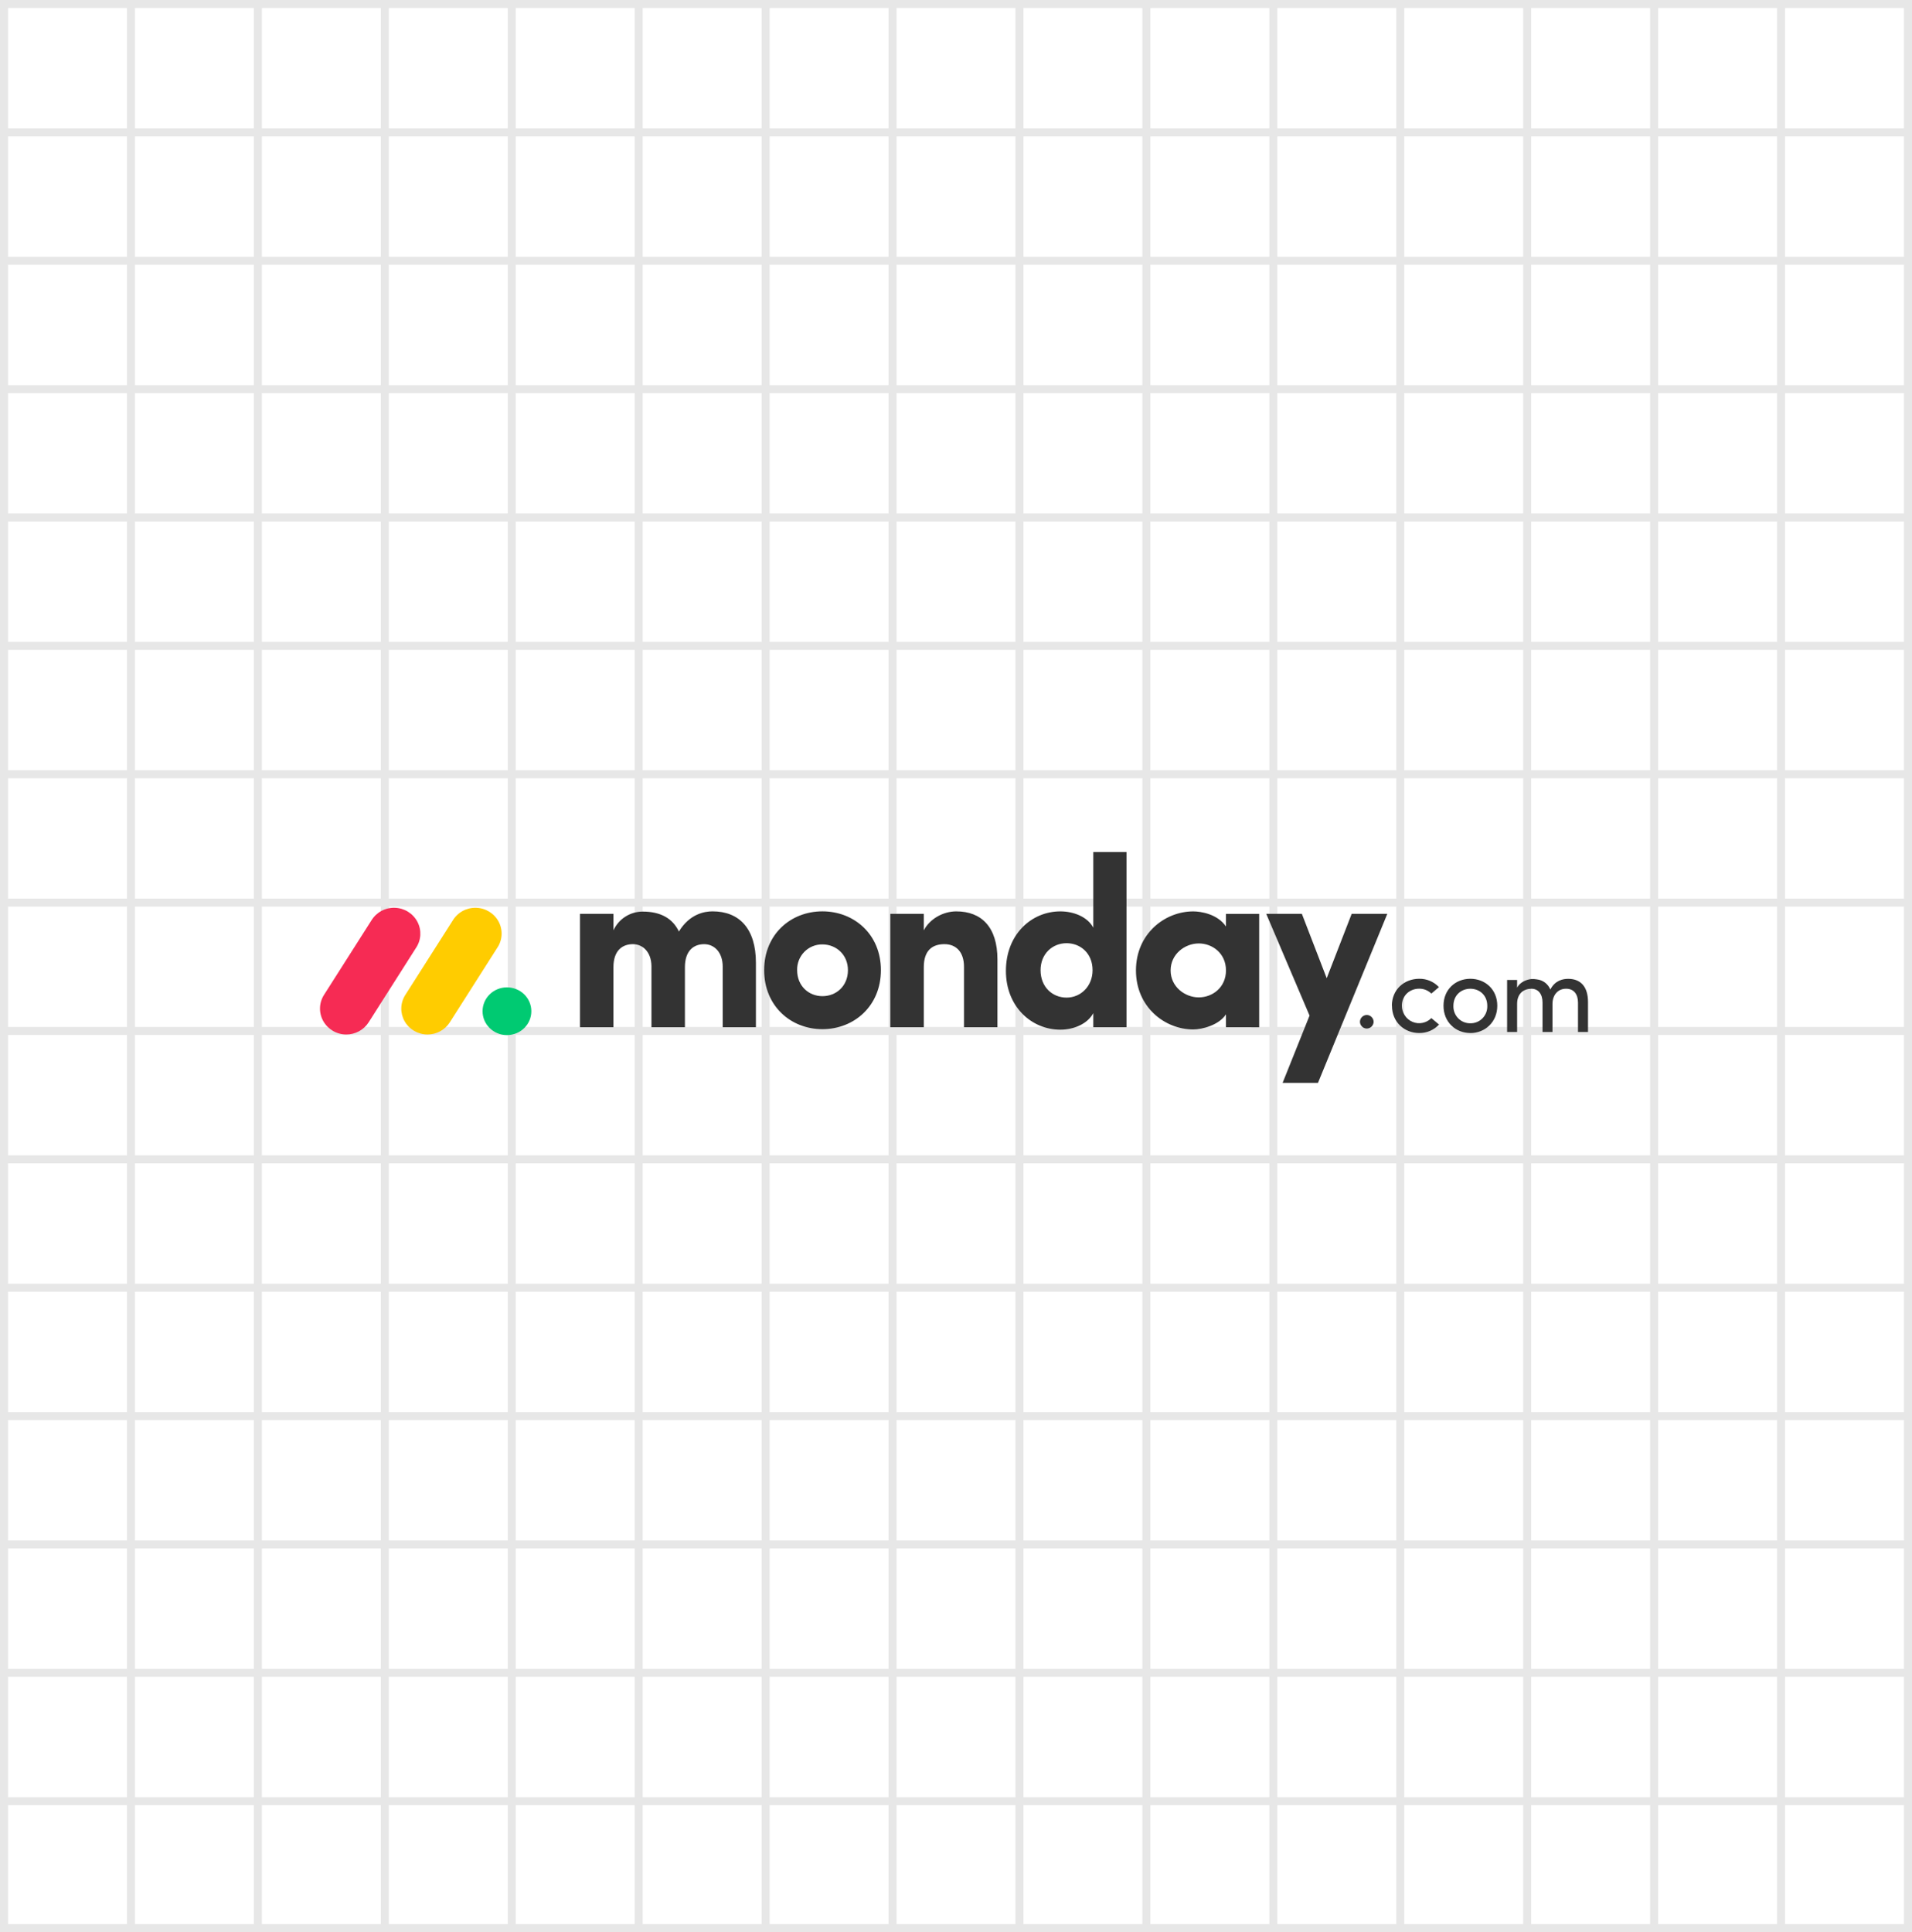 <svg width="478" height="483" viewBox="0 0 478 483" fill="none" xmlns="http://www.w3.org/2000/svg">
<rect width="478" height="483" fill="#E7E7E7"/>
<path d="M31.738 451.272V481H2.006V451.272H31.738ZM63.471 451.272V481H33.738V451.272H63.471ZM95.204 451.272V481H65.471V451.272H95.204ZM126.937 451.272V481H97.204V451.272H126.937ZM158.669 451.272V481H128.937V451.272H158.669ZM190.401 451.272V481H160.669V451.272H190.401ZM222.134 451.272V481H192.401V451.272H222.134ZM253.867 451.272V481H224.134V451.272H253.867ZM285.6 451.272V481H255.867V451.272H285.6ZM317.332 451.272V481H287.6V451.272H317.332ZM349.064 451.272V481H319.332V451.272H349.064ZM380.797 451.272V481H351.064V451.272H380.797ZM412.53 451.272V481H382.797V451.272H412.53ZM444.263 451.272V481H414.53V451.272H444.263ZM475.995 451.272V481H446.263V451.272H475.995ZM31.738 419.182V449.272H2.006V419.182H31.738ZM63.471 419.182V449.272H33.738V419.182H63.471ZM95.204 419.182V449.272H65.471V419.182H95.204ZM126.937 419.182V449.272H97.204V419.182H126.937ZM158.669 419.182V449.272H128.937V419.182H158.669ZM190.401 419.182V449.272H160.669V419.182H190.401ZM222.134 419.182V449.272H192.401V419.182H222.134ZM253.867 419.182V449.272H224.134V419.182H253.867ZM285.6 419.182V449.272H255.867V419.182H285.6ZM317.332 419.182V449.272H287.6V419.182H317.332ZM349.064 419.182V449.272H319.332V419.182H349.064ZM380.797 419.182V449.272H351.064V419.182H380.797ZM412.53 419.182V449.272H382.797V419.182H412.53ZM444.263 419.182V449.272H414.53V419.182H444.263ZM475.995 419.182V449.272H446.263V419.182H475.995ZM31.738 387.091V417.182H2.006V387.091H31.738ZM63.471 387.091V417.182H33.738V387.091H63.471ZM95.204 387.091V417.182H65.471V387.091H95.204ZM126.937 387.091V417.182H97.204V387.091H126.937ZM158.669 387.091V417.182H128.937V387.091H158.669ZM190.401 387.091V417.182H160.669V387.091H190.401ZM222.134 387.091V417.182H192.401V387.091H222.134ZM253.867 387.091V417.182H224.134V387.091H253.867ZM285.6 387.091V417.182H255.867V387.091H285.6ZM317.332 387.091V417.182H287.6V387.091H317.332ZM349.064 387.091V417.182H319.332V387.091H349.064ZM380.797 387.091V417.182H351.064V387.091H380.797ZM412.53 387.091V417.182H382.797V387.091H412.53ZM444.263 387.091V417.182H414.53V387.091H444.263ZM475.995 387.091V417.182H446.263V387.091H475.995ZM31.738 355V385.091H2.006V355H31.738ZM63.471 355V385.091H33.738V355H63.471ZM95.204 355V385.091H65.471V355H95.204ZM126.937 355V385.091H97.204V355H126.937ZM158.669 355V385.091H128.937V355H158.669ZM190.401 355V385.091H160.669V355H190.401ZM222.134 355V385.091H192.401V355H222.134ZM253.867 355V385.091H224.134V355H253.867ZM285.6 355V385.091H255.867V355H285.6ZM317.332 355V385.091H287.6V355H317.332ZM349.064 355V385.091H319.332V355H349.064ZM380.797 355V385.091H351.064V355H380.797ZM412.53 355V385.091H382.797V355H412.53ZM444.263 355V385.091H414.53V355H444.263ZM475.995 355V385.091H446.263V355H475.995ZM31.738 322.909V353H2.006V322.909H31.738ZM63.471 322.909V353H33.738V322.909H63.471ZM95.204 322.909V353H65.471V322.909H95.204ZM126.937 322.909V353H97.204V322.909H126.937ZM158.669 322.909V353H128.937V322.909H158.669ZM190.401 322.909V353H160.669V322.909H190.401ZM222.134 322.909V353H192.401V322.909H222.134ZM253.867 322.909V353H224.134V322.909H253.867ZM285.6 322.909V353H255.867V322.909H285.6ZM317.332 322.909V353H287.6V322.909H317.332ZM349.064 322.909V353H319.332V322.909H349.064ZM380.797 322.909V353H351.064V322.909H380.797ZM412.53 322.909V353H382.797V322.909H412.53ZM444.263 322.909V353H414.53V322.909H444.263ZM475.995 322.909V353H446.263V322.909H475.995ZM31.738 290.818V320.909H2.006V290.818H31.738ZM63.471 290.818V320.909H33.738V290.818H63.471ZM95.204 290.818V320.909H65.471V290.818H95.204ZM126.937 290.818V320.909H97.204V290.818H126.937ZM158.669 290.818V320.909H128.937V290.818H158.669ZM190.401 290.818V320.909H160.669V290.818H190.401ZM222.134 290.818V320.909H192.401V290.818H222.134ZM253.867 290.818V320.909H224.134V290.818H253.867ZM285.6 290.818V320.909H255.867V290.818H285.6ZM317.332 290.818V320.909H287.6V290.818H317.332ZM349.064 290.818V320.909H319.332V290.818H349.064ZM380.797 290.818V320.909H351.064V290.818H380.797ZM412.53 290.818V320.909H382.797V290.818H412.53ZM444.263 290.818V320.909H414.53V290.818H444.263ZM475.995 290.818V320.909H446.263V290.818H475.995ZM31.738 258.728V288.818H2.006V258.728H31.738ZM63.471 258.728V288.818H33.738V258.728H63.471ZM95.204 258.728V288.818H65.471V258.728H95.204ZM126.937 258.728V288.818H97.204V258.728H126.937ZM158.669 258.728V288.818H128.937V258.728H158.669ZM190.401 258.728V288.818H160.669V258.728H190.401ZM222.134 258.728V288.818H192.401V258.728H222.134ZM253.867 258.728V288.818H224.134V258.728H253.867ZM285.6 258.728V288.818H255.867V258.728H285.6ZM317.332 258.728V288.818H287.6V258.728H317.332ZM349.064 258.728V288.818H319.332V258.728H349.064ZM380.797 258.728V288.818H351.064V258.728H380.797ZM412.53 258.728V288.818H382.797V258.728H412.53ZM444.263 258.728V288.818H414.53V258.728H444.263ZM475.995 258.728V288.818H446.263V258.728H475.995ZM31.738 226.637V256.728H2.006V226.637H31.738ZM63.471 226.637V256.728H33.738V226.637H63.471ZM95.204 226.637V256.728H65.471V226.637H95.204ZM126.937 226.637V256.728H97.204V226.637H126.937ZM158.669 226.637V256.728H128.937V226.637H158.669ZM190.401 226.637V256.728H160.669V226.637H190.401ZM222.134 226.637V256.728H192.401V226.637H222.134ZM253.867 226.637V256.728H224.134V226.637H253.867ZM285.6 226.637V256.728H255.867V226.637H285.6ZM317.332 226.637V256.728H287.6V226.637H317.332ZM349.064 226.637V256.728H319.332V226.637H349.064ZM380.797 226.637V256.728H351.064V226.637H380.797ZM412.53 226.637V256.728H382.797V226.637H412.53ZM444.263 226.637V256.728H414.53V226.637H444.263ZM475.995 226.637V256.728H446.263V226.637H475.995ZM31.738 194.546V224.637H2.006V194.546H31.738ZM63.471 194.546V224.637H33.738V194.546H63.471ZM95.204 194.546V224.637H65.471V194.546H95.204ZM126.937 194.546V224.637H97.204V194.546H126.937ZM158.669 194.546V224.637H128.937V194.546H158.669ZM190.401 194.546V224.637H160.669V194.546H190.401ZM222.134 194.546V224.637H192.401V194.546H222.134ZM253.867 194.546V224.637H224.134V194.546H253.867ZM285.6 194.546V224.637H255.867V194.546H285.6ZM317.332 194.546V224.637H287.6V194.546H317.332ZM349.064 194.546V224.637H319.332V194.546H349.064ZM380.797 194.546V224.637H351.064V194.546H380.797ZM412.53 194.546V224.637H382.797V194.546H412.53ZM444.263 194.546V224.637H414.53V194.546H444.263ZM475.995 194.546V224.637H446.263V194.546H475.995ZM31.738 162.456V192.546H2.006V162.456H31.738ZM63.471 162.456V192.546H33.738V162.456H63.471ZM95.204 162.456V192.546H65.471V162.456H95.204ZM126.937 162.456V192.546H97.204V162.456H126.937ZM158.669 162.456V192.546H128.937V162.456H158.669ZM190.401 162.456V192.546H160.669V162.456H190.401ZM222.134 162.456V192.546H192.401V162.456H222.134ZM253.867 162.456V192.546H224.134V162.456H253.867ZM285.6 162.456V192.546H255.867V162.456H285.6ZM317.332 162.456V192.546H287.6V162.456H317.332ZM349.064 162.456V192.546H319.332V162.456H349.064ZM380.797 162.456V192.546H351.064V162.456H380.797ZM412.53 162.456V192.546H382.797V162.456H412.53ZM444.263 162.456V192.546H414.53V162.456H444.263ZM475.995 162.456V192.546H446.263V162.456H475.995ZM31.738 130.365V160.456H2.006V130.365H31.738ZM63.471 130.365V160.456H33.738V130.365H63.471ZM95.204 130.365V160.456H65.471V130.365H95.204ZM126.937 130.365V160.456H97.204V130.365H126.937ZM158.669 130.365V160.456H128.937V130.365H158.669ZM190.401 130.365V160.456H160.669V130.365H190.401ZM222.134 130.365V160.456H192.401V130.365H222.134ZM253.867 130.365V160.456H224.134V130.365H253.867ZM285.6 130.365V160.456H255.867V130.365H285.6ZM317.332 130.365V160.456H287.6V130.365H317.332ZM349.064 130.365V160.456H319.332V130.365H349.064ZM380.797 130.365V160.456H351.064V130.365H380.797ZM412.53 130.365V160.456H382.797V130.365H412.53ZM444.263 130.365V160.456H414.53V130.365H444.263ZM475.995 130.365V160.456H446.263V130.365H475.995ZM31.738 98.274V128.365H2.006V98.274H31.738ZM63.471 98.274V128.365H33.738V98.274H63.471ZM95.204 98.274V128.365H65.471V98.274H95.204ZM126.937 98.274V128.365H97.204V98.274H126.937ZM158.669 98.274V128.365H128.937V98.274H158.669ZM190.401 98.274V128.365H160.669V98.274H190.401ZM222.134 98.274V128.365H192.401V98.274H222.134ZM253.867 98.274V128.365H224.134V98.274H253.867ZM285.6 98.274V128.365H255.867V98.274H285.6ZM317.332 98.274V128.365H287.6V98.274H317.332ZM349.064 98.274V128.365H319.332V98.274H349.064ZM380.797 98.274V128.365H351.064V98.274H380.797ZM412.53 98.274V128.365H382.797V98.274H412.53ZM444.263 98.274V128.365H414.53V98.274H444.263ZM475.995 98.274V128.365H446.263V98.274H475.995ZM31.738 66.184V96.274H2.006V66.184H31.738ZM63.471 66.184V96.274H33.738V66.184H63.471ZM95.204 66.184V96.274H65.471V66.184H95.204ZM126.937 66.184V96.274H97.204V66.184H126.937ZM158.669 66.184V96.274H128.937V66.184H158.669ZM190.401 66.184V96.274H160.669V66.184H190.401ZM222.134 66.184V96.274H192.401V66.184H222.134ZM253.867 66.184V96.274H224.134V66.184H253.867ZM285.6 66.184V96.274H255.867V66.184H285.6ZM317.332 66.184V96.274H287.6V66.184H317.332ZM349.064 66.184V96.274H319.332V66.184H349.064ZM380.797 66.184V96.274H351.064V66.184H380.797ZM412.53 66.184V96.274H382.797V66.184H412.53ZM444.263 66.184V96.274H414.53V66.184H444.263ZM475.995 66.184V96.274H446.263V66.184H475.995ZM31.738 34.093V64.184H2.006V34.093H31.738ZM63.471 34.093V64.184H33.738V34.093H63.471ZM95.204 34.093V64.184H65.471V34.093H95.204ZM126.937 34.093V64.184H97.204V34.093H126.937ZM158.669 34.093V64.184H128.937V34.093H158.669ZM190.401 34.093V64.184H160.669V34.093H190.401ZM222.134 34.093V64.184H192.401V34.093H222.134ZM253.867 34.093V64.184H224.134V34.093H253.867ZM285.6 34.093V64.184H255.867V34.093H285.6ZM317.332 34.093V64.184H287.6V34.093H317.332ZM349.064 34.093V64.184H319.332V34.093H349.064ZM380.797 34.093V64.184H351.064V34.093H380.797ZM412.53 34.093V64.184H382.797V34.093H412.53ZM444.263 34.093V64.184H414.53V34.093H444.263ZM475.995 34.093V64.184H446.263V34.093H475.995ZM31.738 2.002V32.093H2.006V2.002H31.738ZM63.471 2.002V32.093H33.738V2.002H63.471ZM95.204 2.002V32.093H65.471V2.002H95.204ZM126.937 2.002V32.093H97.204V2.002H126.937ZM158.669 2.002V32.093H128.937V2.002H158.669ZM190.401 2.002V32.093H160.669V2.002H190.401ZM222.134 2.002V32.093H192.401V2.002H222.134ZM253.867 2.002V32.093H224.134V2.002H253.867ZM285.6 2.002V32.093H255.867V2.002H285.6ZM317.332 2.002V32.093H287.6V2.002H317.332ZM349.064 2.002V32.093H319.332V2.002H349.064ZM380.797 2.002V32.093H351.064V2.002H380.797ZM412.53 2.002V32.093H382.797V2.002H412.53ZM444.263 2.002V32.093H414.53V2.002H444.263ZM475.995 2.002V32.093H446.263V2.002H475.995Z" fill="white"/>
<g clip-path="url(#clip0_416_1896)">
<path d="M86.572 258.606C85.404 258.609 84.256 258.301 83.246 257.715C82.236 257.129 81.399 256.285 80.822 255.269C80.254 254.261 79.97 253.117 80.002 251.961C80.034 250.804 80.38 249.677 81.003 248.702L92.843 230.107C93.449 229.108 94.309 228.287 95.336 227.729C96.363 227.171 97.52 226.896 98.688 226.931C99.855 226.959 100.994 227.297 101.988 227.91C102.982 228.522 103.795 229.388 104.345 230.418C105.449 232.506 105.311 235.017 103.989 236.976L92.156 255.571C91.556 256.506 90.729 257.274 89.753 257.805C88.777 258.335 87.683 258.611 86.572 258.606Z" fill="#F62B54"/>
<path d="M106.881 258.606C104.493 258.606 102.296 257.329 101.142 255.277C100.574 254.271 100.292 253.13 100.323 251.977C100.355 250.823 100.701 249.699 101.322 248.726L113.14 230.175C113.737 229.161 114.595 228.326 115.623 227.756C116.652 227.185 117.814 226.901 118.99 226.931C121.398 226.984 123.581 228.331 124.685 230.438C125.781 232.545 125.62 235.072 124.258 237.026L112.443 255.578C111.845 256.509 111.022 257.274 110.05 257.804C109.078 258.333 107.988 258.609 106.881 258.606Z" fill="#FFCC00"/>
<path d="M126.737 258.761C130.103 258.761 132.833 256.089 132.833 252.793C132.833 249.497 130.103 246.825 126.737 246.825C123.37 246.825 120.641 249.497 120.641 252.793C120.641 256.089 123.37 258.761 126.737 258.761Z" fill="#00CA72"/>
<path d="M391.556 247.171C393.398 247.171 394.499 248.481 394.499 250.626V257.976H397V250.457C397 246.81 395.282 244.695 392.051 244.695C390.786 244.695 388.779 245.041 387.583 247.367C387.305 246.681 386.846 246.083 386.256 245.637C385.665 245.191 384.965 244.913 384.229 244.833C383.766 244.748 383.294 244.72 382.824 244.75C381.796 244.833 379.964 245.473 379.279 246.923V244.973H376.776V257.976H379.279V250.959C379.279 248.23 381.066 247.171 382.854 247.171C384.53 247.171 385.631 248.453 385.631 250.598V257.976H388.12V250.959C388.12 248.787 389.424 247.146 391.556 247.171ZM367.587 255.804C368.731 255.829 369.835 255.372 370.635 254.544C371.438 253.716 371.864 252.59 371.821 251.433C371.821 248.814 369.895 247.171 367.587 247.171C365.277 247.171 363.353 248.814 363.353 251.433C363.307 252.587 363.734 253.711 364.532 254.537C365.329 255.364 366.428 255.824 367.567 255.804H367.587ZM367.587 258.242C363.93 258.242 360.877 255.54 360.877 251.418C360.877 247.297 363.93 244.68 367.587 244.68C371.244 244.68 374.323 247.297 374.323 251.418C374.323 255.54 371.227 258.254 367.569 258.254L367.587 258.242ZM347.995 251.418L347.97 251.433C347.97 247.312 351.103 244.695 354.786 244.68C355.711 244.662 356.629 244.839 357.482 245.198C358.335 245.558 359.102 246.092 359.735 246.767L357.839 248.383C357.436 247.987 356.959 247.675 356.435 247.465C355.911 247.255 355.35 247.151 354.786 247.159C352.478 247.159 350.471 248.802 350.471 251.418C350.471 253.187 351.522 254.78 353.135 255.457C354.748 256.135 356.604 255.758 357.839 254.509L359.763 256.125C359.128 256.807 358.357 257.347 357.499 257.712C356.642 258.077 355.717 258.257 354.786 258.242C351.131 258.242 347.995 255.54 347.995 251.418ZM339.985 255.48C339.983 255.253 340.025 255.027 340.109 254.816C340.194 254.605 340.319 254.413 340.478 254.25C340.637 254.087 340.826 253.958 341.035 253.868C341.244 253.779 341.469 253.731 341.696 253.729C341.923 253.731 342.148 253.779 342.357 253.868C342.566 253.958 342.755 254.087 342.914 254.25C343.073 254.413 343.198 254.605 343.283 254.816C343.367 255.027 343.41 255.253 343.407 255.48C343.385 255.92 343.195 256.335 342.877 256.641C342.559 256.946 342.137 257.119 341.696 257.123C341.255 257.119 340.833 256.946 340.515 256.641C340.197 256.335 340.008 255.92 339.985 255.48Z" fill="#333333"/>
<path fill-rule="evenodd" clip-rule="evenodd" d="M346.828 228.444H337.921L331.677 244.542L325.465 228.444H316.558L327.387 253.882L320.652 270.7H329.494L346.828 228.444ZM292.653 242.593C292.653 246.657 296.206 249.331 299.695 249.331C303.124 249.331 306.493 246.842 306.493 242.59C306.493 238.338 303.124 235.847 299.695 235.847C296.206 235.847 292.653 238.526 292.653 242.593ZM306.493 256.797V253.578C304.687 256.313 300.473 257.346 298.31 257.346C291.151 257.346 283.989 251.702 283.989 242.59C283.989 233.481 291.148 227.836 298.31 227.836C300.114 227.836 304.328 228.439 306.493 231.599V228.454H314.797V256.802L306.493 256.797ZM281.626 256.797H273.322V253.275C271.935 255.884 268.571 257.404 265.079 257.404C257.857 257.404 251.478 251.636 251.478 242.705C251.478 233.606 257.857 227.831 265.079 227.831C268.566 227.831 271.94 229.286 273.322 231.898V213H281.626V256.797ZM273.142 242.527C273.142 238.278 270.074 235.786 266.645 235.786C263.092 235.786 260.142 238.458 260.142 242.527C260.142 246.727 263.092 249.386 266.642 249.386C270.137 249.391 273.142 246.596 273.142 242.527ZM230.948 241.795C230.948 237.485 233.175 236.027 236.123 236.027C238.95 236.027 240.997 237.909 240.997 241.672V256.792H249.361V239.853C249.361 231.78 245.387 227.831 239.068 227.831C235.759 227.831 232.45 229.713 230.945 232.568V228.444H222.587V256.792H230.948V241.795ZM205.604 257.278C197.661 257.278 191.036 251.451 191.036 242.525C191.036 233.594 197.654 227.824 205.604 227.824C213.553 227.824 220.229 233.594 220.229 242.525C220.229 251.456 213.546 257.278 205.604 257.278ZM205.604 249.025C209.091 249.025 211.983 246.471 211.983 242.527C211.983 238.702 209.093 236.09 205.604 236.09C204.763 236.077 203.929 236.235 203.152 236.555C202.375 236.874 201.671 237.349 201.083 237.949C200.492 238.553 200.028 239.269 199.719 240.055C199.41 240.842 199.262 241.683 199.285 242.527C199.287 246.476 202.174 249.025 205.604 249.025ZM176.043 236.03C178.509 236.03 180.676 237.974 180.676 241.674V256.797H188.979V240.696C188.979 232.136 184.818 227.826 178.147 227.826C176.166 227.826 172.433 228.428 169.724 232.864C168.158 229.585 165.15 227.884 160.705 227.884C159.162 227.876 157.649 228.313 156.347 229.142C155.046 229.972 154.01 231.158 153.365 232.56V228.446H144.997V256.794H153.358V241.795C153.358 237.485 155.706 236.027 158.232 236.027C160.64 236.027 162.802 237.909 162.865 241.491V256.794H171.229V241.795C171.229 237.673 173.396 236.03 176.043 236.03Z" fill="#333333"/>
</g>
<defs>
<clipPath id="clip0_416_1896">
<rect width="317" height="57.7" fill="white" transform="translate(80 213)"/>
</clipPath>
</defs>
</svg>
